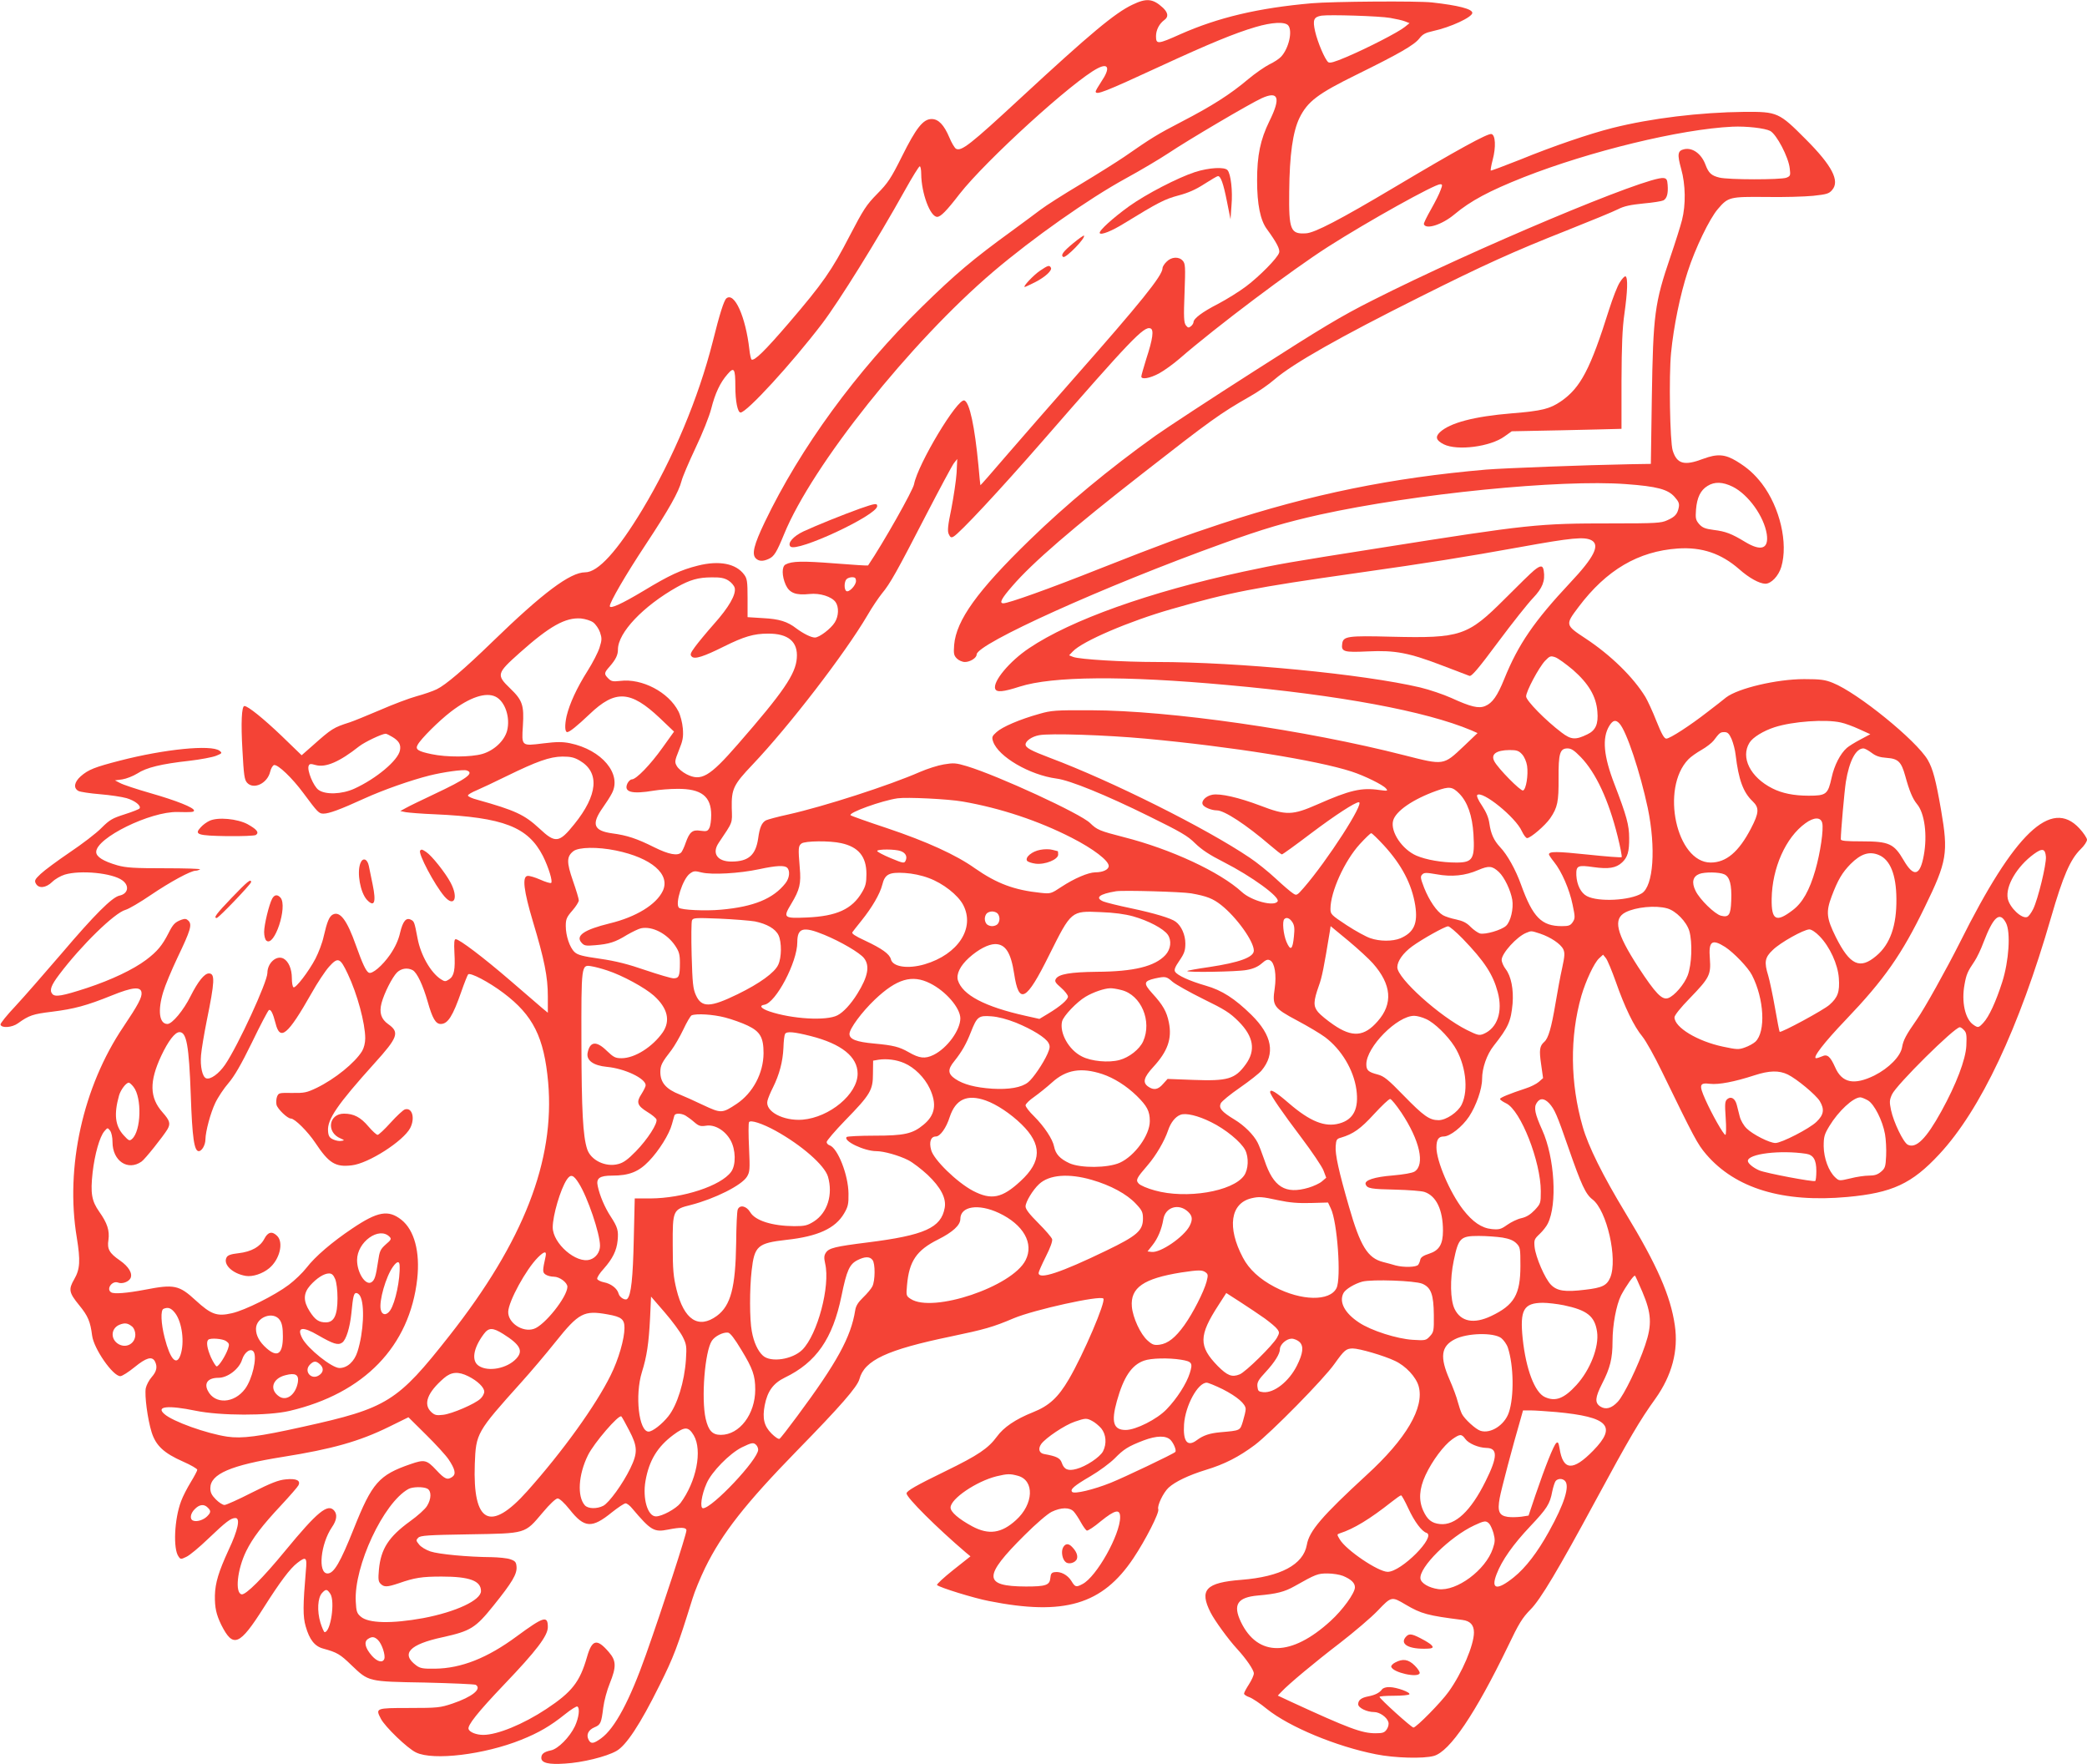<?xml version="1.0" standalone="no"?>
<!DOCTYPE svg PUBLIC "-//W3C//DTD SVG 20010904//EN"
 "http://www.w3.org/TR/2001/REC-SVG-20010904/DTD/svg10.dtd">
<svg version="1.0" xmlns="http://www.w3.org/2000/svg"
 width="1280pt" height="1082pt" viewBox="0 0 1280 1082"
 preserveAspectRatio="xMidYMid meet">
<g transform="translate(0,1082) scale(0.1,-0.1)"
fill="#f44336" stroke="none">
<path d="M6945 10791 c-107 -51 -256 -175 -683 -570 -313 -290 -366 -331 -399
-313 -8 5 -27 36 -40 68 -33 78 -67 114 -109 114 -52 0 -95 -54 -182 -229 -68
-136 -86 -163 -152 -230 -67 -68 -85 -97 -168 -256 -110 -213 -165 -292 -374
-536 -147 -171 -211 -234 -229 -224 -3 3 -10 31 -13 62 -23 202 -92 354 -141
313 -15 -13 -41 -94 -84 -267 -87 -343 -242 -714 -431 -1028 -154 -255 -272
-385 -351 -385 -92 0 -260 -126 -569 -426 -173 -168 -287 -265 -341 -291 -24
-12 -80 -31 -124 -43 -44 -12 -145 -50 -225 -85 -80 -34 -163 -68 -185 -75
-100 -32 -110 -38 -229 -144 l-66 -58 -123 119 c-110 105 -206 183 -228 183
-17 0 -22 -103 -12 -272 8 -150 12 -180 28 -198 40 -45 125 -5 142 67 5 21 16
39 24 41 24 4 111 -79 179 -171 89 -120 96 -127 124 -127 34 0 102 25 251 93
119 54 285 112 400 141 85 21 205 38 227 31 49 -16 2 -51 -202 -147 -74 -35
-151 -72 -170 -83 l-35 -19 33 -7 c18 -3 99 -10 180 -13 420 -19 570 -77 662
-256 34 -68 62 -158 50 -165 -5 -3 -35 6 -66 20 -32 14 -67 25 -79 23 -33 -5
-23 -90 33 -278 71 -236 92 -341 92 -461 l0 -100 -34 28 c-18 15 -106 91 -195
168 -167 144 -314 255 -336 255 -9 0 -11 -20 -8 -82 6 -106 -2 -144 -32 -164
-23 -15 -27 -15 -52 1 -62 41 -123 148 -142 250 -19 101 -21 104 -40 114 -30
16 -50 -8 -67 -79 -10 -44 -29 -87 -61 -134 -47 -68 -112 -124 -132 -111 -17
10 -38 55 -78 167 -55 156 -98 212 -142 189 -22 -12 -35 -44 -56 -135 -8 -38
-31 -98 -50 -135 -42 -80 -122 -184 -135 -176 -6 4 -10 29 -10 56 0 56 -20
103 -51 120 -43 23 -99 -27 -99 -88 0 -55 -180 -446 -259 -562 -39 -57 -91
-94 -117 -84 -23 9 -37 73 -31 142 3 36 19 131 35 211 49 240 52 290 13 290
-27 0 -66 -48 -112 -139 -43 -87 -113 -171 -142 -171 -50 0 -61 81 -26 196 11
38 51 134 89 214 79 165 89 199 66 223 -13 13 -22 14 -44 6 -39 -15 -51 -27
-79 -83 -38 -74 -68 -111 -137 -163 -79 -59 -211 -122 -362 -172 -153 -50
-196 -57 -213 -37 -19 22 -8 53 43 120 135 179 339 378 406 396 19 5 89 46
155 91 118 80 245 149 275 149 8 0 20 4 27 8 6 4 -91 7 -215 7 -189 0 -238 3
-292 18 -86 25 -130 52 -130 82 0 86 332 249 499 245 85 -2 101 -1 101 9 0 18
-108 61 -265 106 -87 25 -172 53 -189 63 l-31 16 45 6 c25 4 66 20 92 36 56
37 148 59 319 78 69 8 143 22 165 31 37 15 38 17 20 31 -52 38 -336 10 -611
-61 -155 -40 -193 -55 -240 -96 -40 -36 -46 -72 -14 -90 12 -6 72 -15 133 -20
61 -5 134 -16 162 -24 51 -15 91 -46 80 -63 -3 -5 -44 -21 -91 -36 -75 -24
-92 -33 -143 -84 -31 -32 -119 -99 -195 -150 -75 -51 -155 -110 -178 -132 -35
-33 -39 -41 -29 -59 17 -32 62 -27 100 10 17 17 51 37 77 45 97 29 292 10 353
-35 46 -33 36 -83 -18 -94 -45 -10 -154 -119 -352 -352 -104 -121 -231 -267
-284 -324 -54 -57 -95 -108 -93 -115 7 -23 71 -18 107 8 68 49 92 57 208 71
136 17 212 37 368 100 126 51 177 56 182 18 4 -29 -21 -76 -111 -210 -248
-367 -358 -862 -286 -1293 23 -142 20 -194 -16 -256 -36 -62 -32 -82 30 -158
55 -67 69 -101 80 -187 10 -80 127 -249 173 -249 11 0 50 25 87 55 71 58 107
69 125 36 17 -33 11 -62 -20 -97 -16 -18 -32 -49 -36 -68 -8 -45 11 -189 36
-270 26 -82 75 -128 193 -180 48 -21 87 -44 87 -50 0 -6 -18 -40 -40 -76 -22
-36 -49 -88 -59 -116 -42 -110 -50 -294 -16 -340 12 -18 15 -18 48 -2 20 9 80
59 134 111 110 105 139 127 167 127 31 0 16 -73 -42 -196 -61 -133 -82 -201
-84 -279 -1 -75 8 -116 39 -180 73 -145 112 -129 262 108 97 153 160 238 205
272 53 41 60 35 52 -47 -18 -212 -19 -283 -1 -343 23 -81 55 -122 108 -136 84
-23 103 -34 172 -101 107 -102 100 -101 450 -107 165 -4 306 -10 313 -14 39
-25 -22 -74 -143 -115 -75 -25 -91 -27 -265 -27 -206 0 -208 -1 -174 -66 25
-49 164 -183 216 -207 105 -51 419 -13 645 78 107 43 178 84 269 157 36 29 70
50 75 47 17 -10 9 -69 -15 -121 -32 -67 -103 -139 -147 -148 -43 -9 -59 -22
-59 -46 0 -31 45 -42 145 -35 106 6 253 42 315 77 60 33 146 163 264 401 88
176 111 237 203 533 13 44 49 130 78 190 104 212 248 395 565 720 263 269 368
389 381 437 31 116 169 180 559 261 210 44 260 58 387 112 127 53 530 142 550
121 17 -17 -122 -342 -211 -494 -66 -113 -122 -164 -220 -203 -108 -43 -181
-93 -222 -150 -53 -72 -115 -114 -314 -211 -183 -89 -240 -122 -240 -137 0
-26 185 -210 363 -362 l29 -24 -106 -84 c-59 -47 -103 -88 -99 -92 18 -16 225
-80 318 -98 462 -92 696 -22 886 262 75 112 161 281 153 301 -8 21 30 101 63
132 40 37 124 77 228 109 116 35 203 80 301 153 99 75 424 405 489 498 60 84
71 93 111 94 41 0 192 -44 259 -76 67 -31 130 -99 146 -156 36 -130 -76 -322
-319 -544 -274 -252 -353 -344 -367 -429 -22 -121 -161 -195 -401 -214 -219
-17 -260 -61 -189 -201 26 -51 111 -167 160 -220 57 -62 105 -131 105 -153 0
-12 -14 -42 -30 -67 -16 -25 -30 -50 -30 -57 0 -6 15 -16 33 -22 17 -6 66 -38
107 -72 137 -110 425 -230 669 -278 114 -23 291 -28 355 -10 98 27 254 258
454 671 68 143 89 176 139 227 61 61 170 244 398 666 206 381 272 494 368 627
101 142 142 294 119 450 -26 180 -108 368 -301 686 -141 233 -230 412 -264
532 -77 268 -80 551 -8 803 27 92 78 201 108 229 l25 23 17 -21 c10 -12 37
-78 61 -145 54 -155 112 -275 163 -336 22 -27 75 -122 119 -213 201 -413 218
-445 272 -509 180 -210 471 -298 866 -262 275 25 396 81 564 262 254 273 489
772 686 1454 73 252 117 354 181 417 22 21 39 47 39 58 0 10 -21 42 -47 70
-173 186 -397 -28 -732 -699 -83 -165 -220 -411 -265 -474 -66 -94 -83 -127
-90 -169 -9 -56 -81 -129 -170 -174 -125 -61 -199 -46 -241 51 -30 67 -48 82
-81 66 -14 -6 -30 -11 -35 -11 -26 0 48 96 182 236 235 246 343 400 484 691
137 280 145 333 100 595 -32 184 -50 253 -82 308 -70 119 -429 411 -582 472
-47 19 -74 23 -176 23 -168 0 -404 -56 -478 -112 -19 -16 -71 -56 -114 -89
-105 -82 -231 -164 -253 -164 -13 0 -29 28 -61 108 -23 59 -54 125 -67 147
-75 123 -214 258 -367 359 -126 83 -126 84 -43 194 171 227 366 341 608 358
148 10 266 -30 377 -127 61 -54 123 -88 160 -89 36 0 81 47 98 103 43 145 -8
365 -119 511 -46 59 -87 96 -154 137 -72 44 -120 47 -206 15 -116 -44 -161
-32 -187 51 -17 55 -24 457 -10 599 16 164 56 357 102 498 46 143 134 325 185
384 63 74 73 76 294 74 107 -2 238 2 290 7 83 9 98 13 117 36 48 55 0 149
-162 311 -164 165 -174 169 -375 168 -274 -3 -573 -39 -811 -99 -142 -36 -360
-110 -568 -195 -96 -38 -176 -68 -178 -66 -2 2 3 32 12 66 21 79 17 153 -8
158 -23 5 -209 -97 -592 -325 -341 -203 -492 -281 -545 -284 -95 -6 -106 20
-103 256 2 226 22 367 63 452 50 101 112 148 350 265 262 129 354 182 385 222
20 26 37 35 82 45 111 24 243 86 243 112 0 24 -86 46 -247 64 -88 10 -611 6
-738 -5 -329 -29 -573 -87 -806 -190 -138 -62 -149 -63 -149 -12 0 38 20 77
52 100 26 19 22 44 -9 74 -62 57 -101 61 -188 19z m1582 -81 c35 -6 75 -15 90
-21 l28 -11 -30 -24 c-38 -31 -228 -129 -358 -184 -73 -31 -101 -39 -111 -31
-20 17 -64 119 -80 188 -16 71 -9 89 39 97 48 7 354 -2 422 -14z m-626 -46
c28 -34 3 -142 -44 -192 -12 -13 -44 -34 -72 -47 -27 -14 -86 -54 -130 -91
-110 -93 -222 -164 -407 -260 -152 -79 -183 -98 -353 -216 -44 -30 -165 -106
-268 -168 -104 -62 -214 -132 -245 -156 -32 -24 -111 -83 -177 -131 -237 -172
-346 -264 -549 -463 -403 -395 -747 -866 -966 -1323 -66 -138 -80 -195 -55
-221 19 -19 44 -20 79 -4 34 15 49 40 95 152 172 421 775 1177 1282 1609 246
209 584 447 814 573 88 48 206 118 262 155 121 81 496 302 570 336 105 48 120
4 48 -141 -55 -113 -75 -208 -75 -363 0 -147 20 -244 60 -298 59 -81 82 -124
75 -145 -10 -33 -120 -144 -202 -206 -41 -31 -118 -79 -171 -107 -98 -50 -152
-91 -152 -113 0 -6 -7 -18 -16 -25 -14 -11 -18 -10 -31 6 -12 17 -14 49 -8
198 6 162 5 180 -11 198 -24 27 -70 24 -99 -6 -14 -13 -25 -31 -25 -40 0 -45
-137 -214 -540 -671 -140 -159 -327 -373 -415 -475 -88 -103 -161 -186 -162
-185 -1 0 -6 55 -12 121 -23 240 -54 386 -86 399 -42 16 -286 -391 -309 -514
-7 -38 -188 -359 -282 -498 -1 -2 -95 4 -208 13 -194 15 -259 14 -298 -7 -24
-12 -23 -71 1 -125 23 -50 62 -65 146 -56 64 7 136 -16 160 -50 21 -30 19 -86
-5 -124 -23 -38 -95 -93 -122 -93 -23 0 -71 24 -114 56 -54 42 -105 58 -204
63 l-95 6 0 117 c0 102 -3 120 -21 144 -50 68 -153 88 -284 55 -104 -26 -175
-59 -332 -154 -137 -82 -208 -114 -208 -94 1 25 95 188 220 377 144 218 203
324 220 390 6 25 45 116 86 203 42 88 84 193 96 240 24 95 55 161 100 212 40
47 48 35 48 -75 0 -90 14 -160 32 -160 38 0 313 300 500 545 104 137 337 511
508 818 45 81 86 147 91 147 5 0 9 -21 9 -47 1 -118 55 -263 98 -263 21 0 57
36 137 140 161 206 697 694 847 771 68 35 78 0 23 -81 -19 -29 -35 -56 -35
-61 0 -25 55 -3 395 154 301 139 459 204 585 241 101 30 181 34 201 10z m2956
-647 c39 -21 113 -161 120 -231 5 -42 4 -46 -21 -56 -36 -13 -356 -13 -411 1
-49 12 -66 28 -85 79 -25 67 -79 106 -130 95 -41 -9 -44 -31 -19 -121 27 -96
29 -220 5 -314 -9 -36 -41 -137 -71 -225 -97 -285 -106 -352 -114 -865 l-6
-405 -125 -2 c-278 -5 -772 -24 -885 -33 -578 -50 -1070 -150 -1625 -332 -216
-71 -366 -126 -746 -276 -309 -123 -559 -212 -590 -212 -27 0 -13 28 55 106
123 143 370 356 801 692 416 325 473 366 655 470 50 28 118 75 152 105 114 98
398 259 894 507 385 193 572 278 899 407 146 58 287 116 314 130 37 19 76 27
155 35 58 5 113 14 123 19 22 12 30 43 26 95 -2 32 -7 40 -25 42 -94 14 -1167
-437 -1783 -749 -197 -99 -314 -170 -723 -432 -268 -171 -542 -351 -610 -399
-284 -203 -548 -422 -773 -641 -320 -311 -449 -491 -462 -642 -4 -54 -2 -65
17 -84 11 -11 33 -21 49 -21 32 0 72 25 72 46 0 65 780 418 1510 681 249 90
386 130 596 177 583 128 1474 217 1876 187 192 -14 258 -32 299 -79 25 -28 30
-41 25 -65 -8 -40 -23 -57 -71 -78 -36 -17 -71 -19 -335 -19 -460 0 -507 -5
-1430 -151 -566 -89 -610 -97 -835 -145 -576 -125 -1056 -296 -1313 -469 -120
-80 -225 -206 -208 -250 8 -22 48 -19 150 14 201 64 637 68 1271 10 692 -62
1218 -160 1499 -278 l38 -17 -86 -82 c-124 -117 -119 -116 -363 -54 -606 155
-1438 275 -1923 276 -216 1 -242 -1 -315 -22 -122 -34 -228 -80 -263 -112 -28
-25 -30 -31 -21 -58 32 -93 224 -205 389 -227 81 -10 304 -101 565 -230 197
-97 239 -121 285 -167 40 -39 88 -71 175 -115 171 -87 347 -215 331 -241 -21
-34 -160 3 -219 57 -135 124 -437 264 -725 337 -148 38 -164 45 -206 86 -57
57 -562 290 -756 349 -67 20 -81 21 -141 11 -37 -6 -102 -27 -146 -46 -189
-83 -589 -212 -808 -261 -65 -14 -127 -31 -137 -36 -26 -14 -39 -44 -48 -111
-15 -102 -59 -141 -161 -142 -89 -1 -125 50 -81 115 89 133 83 116 80 214 -2
116 10 142 127 265 225 237 566 680 705 916 28 49 69 109 89 134 51 61 92 135
270 480 84 162 161 306 172 320 l20 25 -4 -85 c-3 -47 -18 -145 -32 -219 -22
-105 -25 -138 -16 -157 9 -20 15 -23 29 -15 37 20 284 285 542 581 546 627
626 711 666 696 22 -8 15 -63 -26 -188 -16 -52 -30 -100 -30 -107 0 -20 51
-12 109 19 31 17 88 58 126 91 222 193 690 545 911 686 246 157 652 383 687
383 14 0 15 -4 2 -37 -7 -21 -34 -74 -59 -118 -25 -44 -45 -84 -43 -90 12 -35
112 -3 187 60 99 83 213 144 425 228 407 160 962 295 1280 310 86 4 199 -9
232 -26z m-230 -2182 c96 -48 192 -182 209 -291 13 -90 -34 -107 -132 -48 -84
51 -120 65 -194 74 -53 7 -69 14 -89 36 -21 25 -23 35 -19 89 6 74 28 119 71
145 43 27 93 25 154 -5z m-867 -328 c55 -29 18 -104 -130 -261 -220 -235 -318
-377 -404 -590 -42 -104 -73 -148 -117 -166 -40 -17 -89 -5 -209 50 -47 21
-132 50 -190 64 -350 82 -1114 156 -1617 156 -203 0 -472 16 -511 31 l-25 10
23 24 c58 62 347 186 607 260 356 102 503 131 1130 220 458 65 664 98 1008
160 314 57 391 64 435 42z m-5293 -247 c18 -11 35 -31 39 -45 10 -40 -35 -119
-128 -223 -46 -52 -98 -115 -116 -140 -28 -38 -31 -48 -19 -59 17 -18 73 0
197 62 123 61 183 79 270 79 125 1 185 -50 177 -150 -7 -98 -82 -208 -362
-529 -174 -200 -225 -229 -315 -183 -25 13 -51 35 -59 50 -14 24 -13 32 13 97
24 59 28 80 24 133 -3 36 -15 82 -27 105 -60 118 -224 204 -357 187 -45 -5
-55 -3 -73 15 -27 27 -27 34 8 73 38 44 51 71 51 105 0 103 155 266 363 383
79 44 130 59 212 59 53 1 78 -4 102 -19z m783 -3 c0 -27 -43 -72 -59 -62 -15
9 -14 58 1 73 7 7 22 12 35 12 17 0 23 -6 23 -23z m-1612 -254 c15 -11 34 -38
42 -61 12 -36 12 -47 -3 -94 -9 -29 -42 -93 -73 -142 -67 -106 -110 -200 -129
-278 -12 -55 -11 -98 4 -98 14 0 59 36 137 110 158 151 251 146 431 -24 l87
-83 -71 -99 c-74 -104 -161 -194 -188 -194 -8 0 -20 -11 -27 -25 -24 -53 26
-67 162 -44 36 6 101 11 145 11 147 1 207 -46 207 -161 0 -32 -5 -68 -12 -80
-10 -19 -17 -21 -53 -16 -50 8 -68 -7 -92 -75 -8 -24 -20 -49 -26 -57 -21 -24
-77 -14 -167 31 -106 53 -166 73 -257 85 -115 16 -130 56 -57 159 20 28 45 67
54 85 65 119 -61 269 -257 309 -45 9 -81 9 -162 -1 -136 -17 -134 -18 -126
108 8 126 -3 157 -78 229 -86 83 -83 92 58 218 185 165 281 218 376 211 27 -3
60 -13 75 -24z m6009 -291 c96 -84 143 -163 150 -256 7 -77 -11 -116 -62 -140
-72 -35 -99 -33 -157 11 -98 74 -218 196 -218 222 0 31 77 176 116 218 29 30
34 32 63 22 17 -6 65 -41 108 -77z m-6607 -165 c58 -29 91 -128 70 -209 -17
-62 -80 -121 -152 -142 -70 -20 -219 -21 -312 -1 -82 17 -100 29 -85 56 19 37
131 148 204 204 116 89 215 122 275 92z m6893 -165 c43 -47 126 -297 173 -517
51 -246 35 -480 -37 -524 -72 -44 -266 -54 -336 -17 -37 19 -62 69 -65 128 -2
59 8 64 105 50 92 -13 139 -6 176 29 33 31 44 66 43 149 0 80 -16 137 -90 330
-67 173 -77 284 -32 358 22 36 40 40 63 14z m1357 7 c25 -5 76 -24 113 -41
l68 -31 -62 -33 c-34 -18 -71 -41 -82 -51 -40 -35 -77 -107 -93 -181 -23 -104
-33 -112 -141 -112 -92 0 -164 15 -223 45 -135 68 -196 190 -140 280 20 33 86
73 154 95 112 36 313 50 406 29z m-670 -101 c10 -24 22 -68 25 -98 18 -151 46
-229 104 -284 42 -40 40 -71 -10 -167 -75 -144 -152 -209 -247 -209 -210 0
-309 455 -137 633 14 15 51 41 81 58 30 17 63 43 74 57 36 48 41 52 66 52 20
0 29 -9 44 -42z m-8213 12 c40 -24 53 -47 46 -82 -12 -62 -146 -174 -280 -235
-77 -35 -178 -38 -220 -7 -31 23 -71 120 -60 147 5 13 12 14 43 5 62 -17 147
20 267 115 35 27 138 76 162 77 6 0 24 -9 42 -20z m4618 -10 c529 -49 1053
-133 1265 -202 80 -26 191 -81 210 -103 14 -16 11 -17 -40 -10 -110 16 -182
-1 -379 -88 -155 -68 -192 -69 -351 -8 -132 50 -246 76 -294 67 -39 -7 -69
-37 -60 -59 6 -17 54 -37 87 -37 46 0 179 -87 327 -214 36 -31 68 -56 72 -56
5 0 85 58 180 130 146 110 269 190 292 190 38 0 -193 -358 -338 -525 -42 -48
-44 -49 -67 -33 -13 8 -61 49 -106 91 -44 41 -115 98 -157 126 -269 182 -850
472 -1226 613 -116 44 -150 62 -150 82 0 22 39 49 83 57 67 13 412 1 652 -21z
m2670 -113 c93 -96 171 -264 226 -485 17 -68 28 -126 25 -129 -3 -3 -97 4
-209 16 -190 20 -237 20 -237 1 0 -4 14 -25 31 -46 47 -58 95 -169 114 -262
16 -76 16 -84 1 -107 -14 -21 -24 -25 -67 -25 -124 0 -178 54 -250 254 -33 92
-84 184 -129 231 -38 41 -56 81 -65 143 -5 37 -19 70 -45 110 -23 33 -35 61
-30 66 30 30 236 -136 274 -222 11 -23 25 -42 32 -42 21 0 111 77 142 122 45
66 52 102 51 244 -1 153 8 184 55 184 23 0 41 -12 81 -53z m1784 26 c26 -20
50 -28 93 -31 70 -5 89 -24 113 -110 26 -95 46 -141 72 -173 47 -55 65 -190
42 -315 -23 -127 -62 -136 -124 -29 -59 101 -89 115 -257 115 -98 0 -128 3
-128 13 0 45 22 294 31 352 21 128 61 205 108 205 8 0 30 -12 50 -27z m-2144
-9 c14 -15 27 -45 31 -71 8 -56 -6 -145 -25 -151 -15 -5 -153 135 -176 179
-23 43 11 68 93 69 44 0 57 -4 77 -26z m-5779 -39 c123 -72 111 -211 -34 -390
-93 -116 -116 -118 -214 -26 -92 85 -148 111 -380 176 -32 8 -58 20 -58 26 0
6 24 20 53 32 28 12 111 51 182 86 188 92 267 120 344 121 51 0 73 -5 107 -25z
m5394 -202 c51 -52 80 -136 87 -249 9 -152 -4 -174 -105 -174 -90 0 -185 17
-244 42 -88 38 -161 146 -144 214 15 59 121 132 266 184 79 28 97 26 140 -17z
m-3045 -49 c231 -40 465 -118 668 -222 133 -68 227 -140 227 -173 0 -22 -35
-39 -83 -39 -43 -1 -128 -37 -207 -89 -63 -42 -67 -43 -125 -37 -165 17 -271
57 -406 151 -115 82 -295 164 -539 246 -118 39 -219 75 -223 79 -17 15 191 90
288 104 57 8 310 -4 400 -20z m5271 -131 c10 -38 -12 -185 -42 -289 -36 -125
-79 -201 -139 -246 -102 -78 -131 -62 -129 70 3 189 86 376 207 463 52 38 94
39 103 2z m-2689 -137 c110 -120 172 -238 193 -369 17 -111 -8 -166 -92 -202
-48 -19 -125 -19 -183 1 -25 8 -91 44 -146 80 -94 62 -99 67 -99 100 0 104 86
294 180 397 34 37 65 67 70 67 5 0 39 -33 77 -74z m-3328 13 c106 -23 155 -82
155 -189 0 -54 -5 -75 -27 -112 -61 -104 -155 -147 -339 -155 -142 -6 -147 -2
-95 84 52 87 61 123 52 222 -10 120 -9 133 11 148 22 16 172 18 243 2z m-1382
-45 c219 -45 336 -146 288 -248 -40 -84 -164 -160 -325 -199 -159 -39 -212
-76 -173 -119 16 -18 26 -20 83 -15 86 7 124 19 195 63 33 19 72 38 87 41 69
14 159 -33 209 -107 24 -36 29 -53 29 -106 0 -80 -6 -94 -39 -94 -14 0 -92 23
-172 50 -107 37 -182 56 -279 70 -106 15 -137 23 -156 41 -30 28 -54 100 -54
160 0 41 5 54 40 94 22 25 40 54 40 63 0 9 -16 63 -36 120 -40 115 -39 149 3
182 33 25 148 27 260 4z m1748 -4 c30 -11 41 -34 29 -59 -8 -17 -14 -16 -91
16 -46 19 -83 39 -83 44 0 12 112 12 145 -1z m7023 -35 c3 -47 -48 -258 -78
-320 -12 -24 -28 -46 -37 -49 -33 -13 -108 58 -119 113 -15 76 56 197 160 273
52 38 70 34 74 -17z m-1024 11 c69 -29 106 -121 107 -268 2 -164 -38 -279
-123 -350 -101 -86 -162 -57 -248 114 -58 117 -62 155 -26 251 38 101 65 146
116 198 63 63 115 80 174 55z m-6696 -78 c19 -19 14 -63 -10 -94 -75 -96 -195
-145 -395 -163 -97 -9 -245 -2 -259 12 -25 25 23 177 67 209 23 17 30 18 73 7
62 -15 229 -6 351 20 107 23 157 25 173 9z m4365 -26 c34 -32 72 -112 82 -170
9 -55 -10 -134 -38 -160 -28 -26 -127 -55 -160 -47 -13 4 -39 22 -57 40 -25
26 -48 37 -89 46 -31 6 -67 18 -81 26 -38 22 -84 90 -115 167 -23 60 -25 70
-12 83 12 12 24 12 88 1 92 -17 175 -9 255 26 66 28 86 26 127 -12z m-3497
-37 c88 -32 179 -104 211 -164 75 -142 -30 -304 -236 -365 -103 -30 -196 -16
-207 31 -8 32 -54 65 -158 114 -61 28 -85 44 -78 52 5 7 29 38 55 70 66 82
114 165 128 220 16 66 42 79 139 73 47 -3 101 -14 146 -31z m4879 23 c34 -15
47 -64 43 -162 -3 -88 -15 -104 -63 -92 -38 10 -130 99 -156 153 -25 51 -17
87 23 103 33 13 123 12 153 -2z m-3269 -117 c96 -17 133 -32 183 -71 95 -75
201 -223 201 -280 0 -41 -89 -73 -274 -101 -71 -10 -131 -21 -134 -24 -10 -10
305 -5 363 6 41 7 70 20 93 40 26 23 37 27 52 19 28 -15 40 -89 28 -172 -16
-106 -7 -120 138 -197 66 -35 143 -81 171 -102 100 -75 175 -200 192 -321 16
-117 -17 -184 -104 -208 -88 -25 -180 12 -309 123 -82 71 -116 91 -116 69 0
-16 75 -125 193 -281 64 -85 124 -174 134 -199 l17 -45 -27 -23 c-14 -12 -51
-29 -81 -38 -143 -42 -216 3 -271 169 -15 44 -34 93 -42 108 -24 47 -82 105
-142 141 -79 48 -97 70 -84 99 6 13 59 56 117 96 59 41 119 88 133 105 86 103
66 216 -62 342 -102 100 -181 151 -280 179 -100 29 -175 63 -188 86 -7 11 0
29 27 68 30 44 36 62 36 105 0 52 -24 107 -59 133 -27 21 -129 52 -276 83 -77
16 -152 35 -167 41 -55 23 -26 46 77 63 46 7 403 -3 461 -13z m2919 -92 c54
-15 119 -82 136 -139 20 -71 15 -205 -10 -272 -21 -55 -81 -125 -119 -139 -38
-14 -77 26 -185 191 -135 209 -155 295 -77 335 63 32 183 44 255 24z m-4107
-31 c7 -7 12 -21 12 -33 0 -12 -5 -26 -12 -33 -7 -7 -21 -12 -33 -12 -12 0
-26 5 -33 12 -7 7 -12 21 -12 33 0 12 5 26 12 33 7 7 21 12 33 12 12 0 26 -5
33 -12z m832 -18 c95 -27 185 -75 212 -112 25 -36 19 -89 -14 -125 -65 -70
-194 -102 -423 -103 -160 -2 -231 -14 -249 -43 -9 -15 -4 -24 32 -55 23 -20
42 -45 42 -54 0 -19 -47 -60 -122 -105 l-53 -32 -85 19 c-251 56 -387 128
-415 218 -11 38 14 89 68 138 58 52 118 83 160 84 64 0 97 -52 117 -182 29
-193 74 -170 215 115 136 272 134 271 315 263 84 -3 149 -12 200 -26z m5353
-40 c30 -57 18 -235 -23 -363 -38 -119 -81 -213 -116 -250 -29 -31 -32 -32
-62 -11 -50 35 -73 141 -53 247 11 61 18 78 62 143 14 21 39 73 54 114 61 159
100 193 138 120z m-7673 9 c73 -15 126 -45 145 -85 20 -43 19 -137 -2 -181
-22 -48 -113 -114 -248 -180 -170 -83 -222 -84 -257 -6 -18 40 -21 74 -26 244
-3 108 -2 205 2 214 6 16 21 17 169 11 89 -4 187 -12 217 -17z m3296 -4 c13
-20 15 -39 10 -87 -8 -84 -21 -92 -46 -34 -19 46 -27 126 -13 139 13 14 33 6
49 -18z m494 -253 c115 -130 125 -248 29 -356 -82 -94 -155 -100 -270 -21 -38
26 -81 61 -95 78 -30 36 -29 66 5 162 19 51 31 113 67 332 l5 33 109 -90 c60
-50 127 -112 150 -138z m551 151 c134 -139 186 -219 215 -328 32 -119 -2 -220
-87 -256 -27 -11 -37 -8 -102 24 -168 84 -427 317 -427 385 0 37 35 87 91 128
62 45 198 121 220 123 8 1 49 -34 90 -76z m-3916 24 c102 -42 218 -110 244
-143 37 -47 25 -113 -41 -219 -40 -64 -85 -113 -122 -132 -67 -35 -278 -23
-417 24 -52 18 -65 36 -31 41 70 11 202 261 202 383 0 89 36 99 165 46z m6105
-9 c63 -65 112 -172 118 -257 6 -84 -6 -118 -57 -163 -33 -31 -298 -174 -306
-166 -2 1 -15 69 -29 149 -14 80 -33 168 -41 195 -26 84 -21 112 28 158 47 46
189 125 224 126 13 0 39 -17 63 -42z m-1714 16 c65 -22 126 -63 142 -96 10
-22 9 -41 -7 -115 -11 -48 -29 -146 -41 -218 -25 -149 -44 -214 -69 -235 -28
-25 -32 -49 -19 -137 l12 -85 -26 -23 c-15 -13 -51 -31 -80 -40 -103 -34 -158
-57 -158 -65 0 -5 17 -17 38 -27 89 -43 212 -357 212 -539 0 -73 -1 -76 -37
-115 -27 -28 -51 -43 -82 -50 -24 -5 -63 -24 -87 -41 -38 -27 -49 -30 -94 -26
-63 6 -118 44 -177 120 -81 105 -163 297 -163 381 0 48 13 67 45 67 38 0 113
59 155 122 44 67 80 169 80 231 0 67 29 150 71 203 90 114 106 150 116 259 7
87 -9 168 -42 211 -14 18 -25 44 -25 57 0 40 93 143 151 166 32 13 29 13 85
-5z m1135 -82 c53 -35 140 -125 164 -172 75 -145 86 -348 21 -409 -12 -11 -41
-27 -64 -35 -38 -14 -50 -13 -135 5 -156 33 -297 118 -297 180 0 12 38 60 94
117 121 125 130 144 123 242 -9 108 12 124 94 72z m-8448 -165 c58 -122 107
-303 107 -395 0 -29 -8 -59 -19 -78 -44 -72 -166 -171 -279 -226 -61 -29 -75
-32 -150 -31 -80 1 -83 1 -93 -23 -5 -14 -6 -36 -3 -50 7 -26 67 -84 88 -84
24 0 104 -80 150 -149 83 -125 123 -150 223 -138 103 11 317 149 359 229 31
61 12 128 -33 114 -11 -4 -50 -40 -87 -81 -37 -41 -73 -75 -80 -75 -7 0 -32
23 -56 51 -48 57 -90 79 -150 79 -94 0 -111 -115 -21 -152 25 -11 25 -12 4
-15 -12 -3 -35 2 -50 9 -22 10 -29 21 -31 51 -6 71 57 163 284 415 145 160
156 191 85 241 -44 31 -56 71 -41 129 17 63 66 159 95 188 26 25 64 31 96 14
27 -15 63 -92 92 -193 29 -103 49 -137 80 -137 44 0 74 48 127 200 18 52 37
99 41 104 12 14 127 -46 217 -114 182 -137 249 -271 274 -548 42 -480 -151
-976 -605 -1553 -320 -407 -381 -445 -897 -559 -273 -61 -377 -74 -466 -61
-127 19 -335 93 -386 139 -54 47 22 55 192 20 151 -31 444 -32 576 -1 457 107
737 396 783 810 18 166 -18 299 -97 362 -80 63 -145 52 -301 -53 -124 -83
-228 -172 -281 -241 -24 -31 -73 -78 -109 -105 -85 -64 -268 -156 -349 -174
-91 -21 -127 -8 -222 79 -102 94 -132 100 -312 65 -111 -21 -188 -27 -206 -16
-33 20 6 74 42 60 25 -10 64 4 76 26 15 29 -10 72 -65 110 -64 44 -79 70 -70
125 8 58 -7 104 -56 173 -47 67 -55 113 -41 241 13 112 43 219 72 253 20 23
20 23 35 4 9 -12 15 -41 15 -70 0 -116 94 -179 178 -120 21 14 133 155 159
198 20 35 15 53 -30 104 -80 90 -82 189 -8 347 43 91 84 145 112 145 43 0 58
-80 69 -385 9 -263 21 -345 49 -345 19 0 41 38 41 73 1 49 31 161 60 222 17
36 54 91 81 122 36 42 77 112 144 249 51 106 98 195 104 199 12 7 25 -19 41
-81 28 -112 75 -72 221 185 35 63 84 136 107 162 55 61 68 56 115 -44z m1592
21 c92 -30 230 -105 286 -155 84 -76 102 -153 54 -224 -63 -90 -172 -159 -253
-159 -38 0 -49 6 -90 45 -64 63 -104 59 -118 -12 -9 -46 35 -78 118 -86 109
-10 238 -71 238 -113 0 -8 -12 -32 -26 -54 -33 -50 -26 -71 37 -110 27 -16 52
-37 55 -45 9 -24 -54 -122 -126 -196 -49 -50 -76 -70 -108 -78 -77 -21 -169
23 -191 92 -26 80 -34 237 -35 647 -1 483 -1 485 61 474 21 -3 65 -15 98 -26z
m3466 -69 c19 -16 104 -64 189 -106 131 -64 163 -84 216 -137 93 -93 107 -178
44 -264 -65 -90 -111 -103 -321 -95 l-158 6 -28 -31 c-30 -35 -57 -40 -91 -16
-36 25 -27 57 32 121 88 96 115 173 95 272 -13 66 -36 107 -102 179 -55 61
-53 75 16 91 65 14 71 13 108 -20z m-1486 -10 c96 -48 184 -150 185 -214 0
-73 -81 -184 -165 -225 -52 -25 -86 -21 -152 17 -58 33 -93 42 -212 53 -109
10 -151 26 -151 59 0 32 76 135 156 211 134 127 228 155 339 99z m1173 -41
c121 -30 189 -191 133 -315 -22 -48 -85 -98 -145 -114 -66 -18 -174 -8 -231
22 -80 40 -138 144 -121 215 9 34 90 119 144 151 47 28 114 51 150 52 13 1 44
-4 70 -11z m-2432 -168 c43 -11 107 -34 140 -50 77 -37 97 -73 97 -170 -1
-122 -65 -243 -165 -310 -89 -59 -95 -59 -206 -7 -54 26 -117 54 -142 64 -85
33 -120 74 -120 138 0 41 9 59 69 136 18 24 51 81 72 125 21 45 44 84 51 87
30 12 130 6 204 -13z m1785 -32 c100 -41 183 -92 200 -125 10 -19 9 -30 -6
-65 -26 -59 -89 -152 -120 -176 -40 -32 -117 -45 -219 -39 -103 7 -177 26
-227 60 -46 31 -48 58 -6 109 47 59 74 107 102 179 37 94 47 102 125 96 42 -3
95 -17 151 -39z m2516 22 c51 -23 130 -100 173 -167 69 -108 89 -266 45 -357
-23 -47 -95 -96 -142 -96 -56 0 -92 26 -213 150 -97 100 -122 120 -160 130
-58 15 -70 26 -70 63 0 106 190 298 294 297 17 0 50 -9 73 -20z m3297 -66 c17
-16 19 -32 16 -97 -4 -85 -62 -237 -153 -402 -93 -169 -156 -232 -207 -205
-27 15 -86 137 -102 212 -10 49 -10 61 6 96 27 59 383 412 416 412 5 0 16 -7
24 -16z m-7072 -38 c189 -48 288 -127 288 -231 0 -125 -172 -268 -338 -282
-118 -9 -231 51 -215 116 3 14 18 51 34 82 39 79 60 157 64 243 1 41 6 79 10
85 10 17 54 13 157 -13z m574 -166 c63 -27 124 -88 156 -155 45 -96 34 -164
-38 -223 -67 -56 -119 -67 -301 -67 -89 0 -165 -4 -170 -8 -24 -24 108 -87
182 -87 45 0 138 -26 195 -55 28 -14 81 -55 119 -90 81 -77 116 -144 105 -203
-22 -122 -123 -168 -474 -212 -199 -25 -236 -34 -255 -63 -11 -17 -12 -31 -4
-67 32 -138 -47 -434 -140 -528 -61 -60 -194 -80 -242 -36 -31 28 -56 82 -68
149 -14 72 -14 261 -1 373 17 151 37 168 213 188 193 21 300 70 354 162 24 41
28 57 27 122 -1 114 -66 279 -116 296 -10 3 -18 12 -18 20 0 8 51 68 113 132
156 160 171 186 171 287 l1 80 35 6 c49 7 108 0 156 -21z m1214 -67 c72 -24
148 -72 211 -133 64 -63 81 -94 81 -156 0 -86 -93 -214 -184 -255 -74 -33
-240 -34 -309 -3 -58 27 -85 56 -94 102 -9 46 -60 123 -124 187 -28 27 -51 57
-51 66 0 9 24 32 53 52 28 20 78 60 109 88 87 79 179 94 308 52z m4205 -3 c55
-27 172 -124 196 -163 30 -50 25 -84 -20 -127 -43 -42 -215 -130 -252 -130
-36 0 -140 53 -176 89 -19 18 -37 50 -43 74 -6 23 -14 55 -18 71 -10 39 -35
54 -57 36 -16 -13 -17 -27 -11 -117 4 -57 3 -103 -2 -103 -11 0 -83 127 -123
217 -40 90 -36 104 29 96 54 -6 149 12 272 52 92 30 151 31 205 5z m-10146
-76 c52 -66 47 -269 -9 -319 -16 -14 -20 -12 -53 24 -51 57 -59 128 -27 242
10 35 43 79 60 79 5 0 18 -12 29 -26z m5226 -83 c68 -24 153 -81 220 -146 127
-124 125 -228 -5 -348 -114 -106 -180 -119 -293 -60 -98 52 -241 191 -256 250
-14 50 -2 83 29 83 26 0 64 53 85 120 36 108 106 141 220 101z m5412 0 c39
-24 89 -123 104 -206 6 -33 9 -93 7 -134 -3 -65 -6 -76 -31 -97 -21 -18 -40
-24 -74 -24 -25 0 -76 -7 -114 -17 -69 -16 -69 -16 -93 6 -41 38 -70 118 -71
191 0 58 4 73 35 124 55 91 146 176 190 176 8 0 29 -9 47 -19z m-2862 -75
c113 -170 146 -319 81 -361 -14 -9 -66 -18 -133 -24 -115 -9 -177 -30 -167
-55 9 -25 35 -29 183 -32 79 -2 159 -8 177 -14 73 -24 114 -110 114 -238 0
-83 -23 -121 -85 -141 -35 -11 -51 -22 -54 -36 -2 -11 -8 -26 -13 -32 -12 -15
-88 -17 -138 -4 -19 6 -54 15 -77 21 -95 24 -140 98 -209 338 -63 218 -86 322
-82 373 3 39 6 45 33 52 74 22 120 54 202 144 47 51 91 93 99 93 7 0 38 -38
69 -84z m907 57 c33 -37 47 -69 117 -271 80 -230 106 -286 148 -318 88 -67
156 -366 109 -479 -21 -49 -49 -63 -155 -75 -122 -15 -171 -8 -209 31 -37 38
-93 168 -100 231 -4 43 -2 49 31 80 19 18 42 47 50 64 59 118 42 404 -34 573
-45 100 -53 138 -34 167 20 31 45 30 77 -3z m-5299 -74 c12 -7 37 -25 55 -41
28 -24 38 -27 72 -22 53 9 116 -28 150 -88 33 -58 35 -153 4 -195 -63 -86
-296 -162 -495 -163 l-96 0 -6 -252 c-5 -234 -16 -341 -40 -364 -12 -12 -47 9
-53 32 -8 32 -47 62 -91 70 -19 4 -37 13 -40 20 -3 8 15 36 40 63 54 61 79
111 85 173 6 61 0 82 -43 148 -36 55 -67 128 -79 186 -11 48 12 64 88 64 104
0 163 23 226 89 61 63 125 165 141 226 6 22 13 46 15 53 4 15 38 16 67 1z
m3225 -41 c88 -43 183 -121 209 -171 23 -45 20 -119 -7 -157 -70 -98 -355
-145 -547 -91 -45 12 -89 31 -99 42 -20 22 -14 33 55 113 51 59 103 148 125
213 16 48 44 84 76 96 32 13 108 -5 188 -45z m-2671 -53 c159 -88 300 -211
321 -281 32 -110 -3 -222 -86 -275 -40 -25 -55 -29 -121 -29 -135 1 -240 34
-270 86 -23 38 -63 47 -76 17 -5 -10 -9 -103 -10 -208 -4 -271 -33 -382 -118
-445 -113 -83 -202 -25 -248 162 -19 78 -23 121 -23 270 -1 216 1 221 111 248
147 38 311 120 344 173 18 30 19 43 13 178 -4 81 -4 151 0 157 9 15 81 -8 163
-53z m6320 -141 c45 -7 63 -37 63 -106 0 -31 -3 -59 -7 -61 -12 -7 -303 48
-343 65 -37 16 -70 43 -70 58 0 44 199 68 357 44z m-7527 -181 c54 -85 130
-309 130 -383 0 -39 -25 -74 -61 -85 -84 -27 -229 99 -229 198 0 72 47 233 86
292 24 36 41 31 74 -22z m3146 21 c115 -33 215 -87 270 -146 39 -41 44 -53 44
-92 0 -73 -36 -105 -225 -196 -281 -136 -415 -180 -415 -137 0 7 20 52 44 100
27 53 42 94 39 107 -3 11 -41 55 -84 98 -56 56 -79 86 -79 103 0 28 45 102 83
137 62 58 182 67 323 26z m1144 -125 c70 -15 122 -19 200 -17 l105 3 17 -36
c40 -81 65 -429 35 -489 -41 -82 -216 -79 -379 7 -92 48 -158 109 -195 180
-98 185 -77 333 52 364 47 11 64 10 165 -12z m-1714 -78 c151 -71 217 -187
164 -290 -82 -162 -570 -326 -705 -237 -27 18 -28 20 -22 85 13 146 58 213
190 279 90 45 137 88 137 126 0 78 110 96 236 37z m1160 8 c28 -26 30 -49 10
-88 -35 -67 -179 -166 -233 -159 l-25 3 30 38 c33 41 57 99 67 159 12 75 94
100 151 47z m-4897 -154 c13 -13 10 -19 -23 -47 -33 -30 -38 -40 -47 -103 -14
-94 -21 -116 -41 -129 -36 -22 -88 58 -88 136 0 111 135 208 199 143z m6826
-5 c41 -7 67 -17 85 -35 24 -24 25 -31 25 -138 0 -176 -38 -241 -179 -308
-107 -51 -187 -35 -225 44 -26 54 -29 181 -5 295 29 140 41 152 153 152 47 0
113 -5 146 -10z m-5869 -117 c-19 -86 -19 -96 -1 -109 11 -8 34 -14 52 -14 35
0 83 -36 83 -62 -1 -62 -140 -237 -206 -258 -69 -23 -159 37 -157 105 2 64
109 260 182 333 40 40 55 41 47 5z m2005 -20 c18 -21 17 -129 -1 -163 -7 -14
-32 -44 -56 -67 -31 -30 -45 -52 -49 -80 -26 -163 -111 -319 -356 -649 -54
-73 -102 -135 -108 -138 -6 -4 -28 11 -49 32 -46 46 -57 93 -42 173 17 87 52
135 123 170 193 93 294 238 348 501 32 157 49 195 99 220 44 22 74 23 91 1z
m-2900 -35 c4 -84 -26 -226 -57 -273 -22 -34 -51 -33 -59 4 -11 52 31 200 75
262 25 35 40 37 41 7z m4943 -41 c16 -12 16 -18 6 -58 -17 -62 -83 -192 -136
-266 -55 -77 -101 -113 -152 -120 -33 -4 -44 -1 -74 26 -43 38 -90 139 -96
207 -10 117 72 173 303 210 107 16 128 16 149 1z m-5338 -42 c8 -21 14 -67 14
-117 0 -103 -21 -148 -71 -148 -44 0 -66 15 -100 68 -40 63 -39 110 3 158 40
45 85 74 116 74 17 0 27 -9 38 -35z m8017 -78 c56 -132 60 -201 17 -327 -42
-125 -130 -307 -168 -347 -38 -41 -74 -50 -107 -29 -35 23 -32 55 11 140 49
95 64 154 64 259 0 102 23 223 52 282 30 57 79 127 86 121 3 -3 23 -48 45 -99z
m-1350 50 c54 -23 70 -66 71 -194 1 -95 -1 -103 -24 -128 -24 -26 -28 -27
-106 -22 -96 6 -254 56 -329 106 -88 58 -124 126 -95 181 13 24 68 57 116 70
61 15 321 6 367 -13z m-6514 -76 c29 -53 21 -222 -16 -339 -19 -62 -63 -102
-111 -102 -46 0 -194 118 -228 182 -36 69 0 76 97 19 94 -54 122 -63 148 -45
24 17 47 92 56 179 10 104 15 125 30 125 8 0 19 -9 24 -19z m5548 -137 c34
-25 69 -54 77 -66 14 -19 13 -24 -2 -52 -26 -47 -193 -211 -229 -225 -47 -19
-75 -8 -134 51 -118 121 -118 186 5 375 l47 73 87 -56 c48 -31 115 -76 149
-100z m-3570 -112 c24 -48 25 -60 20 -140 -9 -136 -53 -279 -108 -348 -38 -48
-97 -94 -121 -94 -60 0 -85 223 -41 365 30 95 42 176 50 331 l6 132 84 -97
c46 -53 95 -120 110 -149z m5404 193 c143 -30 190 -67 204 -162 14 -92 -42
-235 -127 -328 -75 -82 -128 -103 -193 -73 -62 28 -116 170 -136 358 -18 176
5 219 123 220 31 0 89 -7 129 -15z m-8517 -48 c43 -56 59 -181 33 -257 -24
-70 -63 -28 -97 105 -23 89 -26 171 -7 178 28 12 47 5 71 -26z m2652 -8 c86
-15 104 -30 104 -83 0 -67 -36 -193 -85 -291 -90 -183 -294 -467 -512 -711
-226 -253 -334 -197 -321 167 7 189 11 196 285 501 56 62 151 174 210 248 143
179 175 195 319 169z m-2009 -36 c13 -20 18 -47 18 -99 0 -108 -33 -132 -100
-73 -44 39 -65 78 -65 119 0 73 108 112 147 53z m-904 -41 c9 -9 17 -29 17
-47 0 -53 -52 -85 -100 -60 -53 28 -52 97 2 120 34 14 53 11 81 -13z m2273
-43 c105 -66 125 -104 80 -152 -56 -60 -171 -82 -229 -44 -47 30 -35 108 30
195 30 41 55 41 119 1z m1461 -98 c70 -115 85 -158 85 -243 0 -151 -96 -278
-211 -278 -52 0 -76 26 -93 99 -28 125 -5 413 38 478 18 28 69 54 99 50 13 -1
40 -36 82 -106z m4660 73 c15 -12 34 -38 41 -59 36 -109 39 -301 6 -398 -26
-77 -112 -132 -174 -112 -29 9 -98 72 -114 104 -7 14 -18 47 -25 73 -6 26 -29
88 -51 138 -60 137 -52 203 32 246 75 39 237 43 285 8z m-7820 -19 c19 -14 21
-19 11 -48 -15 -43 -56 -107 -69 -107 -5 0 -21 25 -35 55 -24 55 -30 95 -17
108 12 13 89 7 110 -8z m6584 -6 c26 -26 21 -69 -17 -145 -49 -97 -140 -169
-207 -162 -28 3 -32 7 -35 34 -3 26 6 42 51 90 56 61 87 111 87 140 0 28 40
64 72 64 15 0 38 -10 49 -21z m-6415 -60 c22 -36 -9 -168 -53 -227 -67 -90
-185 -96 -228 -12 -25 48 1 80 65 80 57 0 128 55 145 112 15 47 54 73 71 47z
m5687 -48 c68 -11 74 -20 54 -83 -20 -64 -79 -156 -142 -221 -58 -61 -189
-127 -251 -127 -75 0 -90 48 -54 177 41 147 90 221 166 248 43 16 152 18 227
6z m-5281 -28 c25 -22 23 -50 -6 -68 -47 -31 -95 26 -55 66 23 23 37 24 61 2z
m-135 -110 c-13 -75 -68 -118 -114 -88 -63 42 -43 111 38 131 61 16 83 3 76
-43z m1046 36 c56 -28 97 -68 97 -94 0 -12 -10 -31 -23 -43 -33 -32 -175 -93
-229 -99 -42 -5 -52 -2 -73 17 -51 48 -24 120 78 208 45 39 88 42 150 11z
m4626 -79 c88 -45 141 -90 141 -122 0 -12 -8 -45 -17 -75 -18 -58 -14 -56
-139 -67 -65 -6 -104 -19 -143 -48 -58 -44 -86 -10 -79 97 8 114 84 255 139
255 9 0 53 -18 98 -40z m2046 -140 c320 -30 374 -86 226 -237 -124 -127 -185
-123 -206 15 -6 34 -10 41 -20 32 -16 -13 -68 -144 -128 -320 l-42 -125 -45
-7 c-25 -3 -62 -4 -83 -1 -53 8 -64 34 -49 116 10 55 81 323 127 480 l16 57
47 0 c26 0 97 -5 157 -10z m-5686 -113 c52 -99 53 -137 7 -232 -46 -95 -130
-211 -166 -230 -39 -20 -93 -19 -113 3 -48 54 -40 188 19 307 36 74 190 253
205 238 4 -4 26 -43 48 -86z m-1108 -177 c40 -60 47 -90 24 -107 -31 -22 -47
-15 -100 42 -58 62 -72 65 -156 36 -195 -67 -237 -115 -349 -396 -83 -208
-122 -275 -161 -275 -61 0 -43 181 27 284 29 42 34 77 14 101 -39 47 -104 -7
-300 -245 -137 -167 -243 -273 -268 -268 -42 8 -27 153 28 265 40 81 97 156
214 281 53 57 101 112 106 122 16 30 -12 44 -78 37 -44 -4 -90 -22 -207 -81
-82 -42 -158 -76 -168 -76 -11 0 -34 15 -53 34 -26 26 -34 43 -34 69 0 87 125
141 445 192 302 48 469 95 650 184 l120 59 108 -107 c59 -58 121 -126 138
-151z m3948 235 c16 -8 40 -28 55 -45 30 -37 35 -94 11 -141 -19 -36 -105 -93
-163 -108 -51 -14 -76 -4 -90 38 -10 29 -33 40 -106 53 -33 5 -41 32 -20 62
28 38 144 116 206 137 65 22 72 23 107 4z m-2444 -88 c54 -93 16 -284 -82
-416 -27 -34 -112 -81 -150 -81 -51 0 -83 110 -64 218 22 125 73 209 171 282
70 52 92 52 125 -3z m4732 -22 c20 -28 81 -54 129 -55 71 -1 70 -55 -5 -205
-90 -182 -186 -272 -279 -262 -51 5 -78 27 -103 82 -29 64 -25 134 14 218 41
88 112 183 164 220 47 33 57 34 80 2z m-1807 -7 c20 -22 37 -65 28 -73 -11
-12 -316 -157 -396 -189 -105 -42 -222 -70 -236 -56 -15 15 12 38 113 97 53
31 119 80 148 109 55 56 81 73 177 110 80 30 138 31 166 2z m-2542 -30 c7 -7
12 -20 12 -29 0 -60 -282 -359 -338 -359 -21 0 -10 82 22 153 31 71 140 182
215 220 62 30 72 32 89 15z m1605 -189 c103 -28 97 -174 -12 -272 -89 -81
-167 -92 -268 -38 -83 45 -133 88 -133 115 0 54 158 161 282 192 67 16 84 16
131 3z m3355 -31 c31 -31 -3 -140 -98 -311 -70 -127 -143 -222 -215 -280 -103
-83 -143 -76 -106 19 32 84 101 182 206 293 103 109 121 137 135 213 6 28 15
57 21 65 14 16 41 17 57 1z m-6977 -48 c26 -14 25 -63 -2 -106 -11 -19 -58
-61 -104 -94 -131 -95 -179 -169 -191 -296 -5 -58 -4 -73 10 -87 22 -22 40
-21 112 3 97 34 142 41 263 41 171 0 241 -26 241 -89 0 -56 -154 -128 -355
-166 -193 -35 -335 -32 -382 9 -24 20 -28 32 -31 93 -12 216 170 606 323 690
25 14 91 15 116 2z m6017 -122 c37 -80 82 -140 111 -149 62 -21 -154 -239
-238 -239 -58 0 -255 133 -294 199 -18 30 -18 31 0 37 87 28 185 88 318 193
28 22 53 40 58 40 4 1 24 -36 45 -81z m-5144 -6 c90 -114 136 -117 259 -17 38
30 75 55 84 55 8 0 27 -14 41 -32 114 -135 134 -146 219 -129 80 16 113 14
113 -5 0 -25 -145 -470 -248 -761 -100 -283 -191 -453 -275 -514 -47 -34 -63
-36 -77 -9 -16 30 -2 60 35 76 39 16 43 26 55 122 5 40 23 107 40 148 41 102
40 139 -6 192 -73 85 -103 78 -134 -31 -44 -153 -92 -214 -249 -318 -142 -94
-301 -159 -387 -159 -42 0 -83 16 -90 35 -9 22 55 103 219 275 197 206 267
298 267 351 0 73 -25 65 -190 -56 -181 -134 -341 -197 -502 -199 -73 -1 -91 2
-115 20 -96 71 -43 129 162 173 171 38 201 56 311 193 116 144 146 195 142
240 -2 28 -9 35 -38 45 -19 7 -71 12 -115 13 -145 1 -324 18 -375 35 -27 9
-59 28 -70 43 -19 23 -19 27 -5 41 13 14 61 17 313 21 353 6 339 2 450 133 44
53 81 87 92 87 12 0 41 -27 74 -68z m-2220 12 c21 -20 20 -30 -4 -54 -22 -22
-63 -35 -85 -26 -23 8 -18 44 10 71 28 29 57 32 79 9z m5312 -25 c10 -11 30
-41 44 -67 14 -25 30 -47 36 -49 6 -2 45 23 85 57 88 71 119 78 119 25 0 -107
-145 -366 -231 -410 -39 -21 -45 -19 -68 19 -23 37 -66 60 -103 54 -18 -2 -24
-10 -26 -36 -4 -44 -28 -52 -150 -52 -263 1 -264 61 -8 315 70 70 140 130 166
143 58 28 111 29 136 1z m2547 -73 c8 -8 20 -35 27 -59 10 -39 10 -53 -4 -94
-44 -132 -222 -264 -335 -249 -57 8 -105 36 -109 64 -10 69 180 257 330 327
62 29 72 30 91 11z m-896 -321 c50 -21 73 -43 73 -70 0 -35 -75 -139 -150
-207 -240 -219 -445 -221 -549 -6 -51 107 -22 152 106 163 113 10 161 22 223
57 131 74 142 78 202 78 32 0 75 -7 95 -15z m-6211 -110 c30 -46 2 -235 -35
-235 -4 0 -16 27 -26 59 -21 71 -17 151 10 181 24 26 31 25 51 -5z m6595 -66
c97 -57 135 -67 348 -94 48 -6 71 -31 71 -77 0 -77 -73 -249 -155 -363 -46
-65 -199 -220 -216 -220 -12 0 -207 176 -208 188 -1 4 39 7 88 7 50 0 92 4 95
9 8 12 -77 43 -121 44 -21 1 -40 -5 -47 -14 -15 -21 -43 -35 -85 -43 -42 -8
-61 -23 -61 -48 0 -22 53 -48 98 -48 33 0 78 -31 87 -61 4 -12 0 -30 -9 -44
-14 -21 -24 -25 -70 -25 -84 0 -164 30 -520 194 l-79 37 24 25 c43 46 201 178
359 299 85 66 189 154 230 197 84 88 85 88 171 37z m-6302 -218 c24 -24 46
-93 38 -115 -10 -26 -43 -18 -76 19 -41 47 -50 84 -26 102 26 18 42 16 64 -6z"/>
<path d="M7330 9765 c-107 -35 -300 -135 -405 -210 -101 -73 -188 -152 -180
-165 8 -13 74 13 151 61 207 127 248 148 331 170 61 16 108 37 160 71 41 26
78 48 83 48 17 0 33 -44 55 -155 l22 -110 6 85 c8 89 -4 192 -24 216 -18 22
-114 16 -199 -11z"/>
<path d="M6583 9329 c-63 -52 -79 -74 -62 -85 16 -9 140 118 127 131 -2 2 -31
-18 -65 -46z"/>
<path d="M6379 9160 c-39 -26 -109 -100 -94 -100 3 0 31 13 63 29 63 32 108
74 97 90 -9 16 -17 14 -66 -19z"/>
<path d="M5275 7701 c-106 -38 -267 -103 -347 -140 -64 -30 -100 -73 -80 -93
38 -38 532 192 532 248 0 19 -13 17 -105 -15z"/>
<path d="M9935 9089 c-15 -22 -44 -98 -66 -167 -115 -366 -175 -480 -295 -563
-69 -47 -117 -59 -302 -74 -231 -19 -379 -58 -441 -116 -30 -29 -23 -50 24
-74 83 -41 285 -15 372 48 l45 32 302 6 c165 4 317 7 336 8 l35 1 0 293 c1
219 5 323 18 414 19 136 22 219 7 228 -5 3 -21 -13 -35 -36z"/>
<path d="M9409 7322 c-19 -15 -99 -94 -179 -174 -229 -229 -271 -243 -695
-233 -270 7 -297 3 -303 -43 -7 -49 10 -54 157 -47 168 8 252 -8 463 -89 79
-30 151 -58 160 -61 13 -5 52 40 176 207 87 117 184 239 215 271 57 60 75 104
65 167 -5 34 -20 34 -59 2z"/>
<path d="M6380 5608 c-50 -9 -94 -45 -81 -67 5 -7 29 -15 53 -18 59 -7 138 26
138 56 0 12 -1 21 -3 21 -1 0 -16 4 -32 8 -17 5 -50 5 -75 0z"/>
<path d="M1621 3222 c-25 -48 -79 -79 -159 -88 -45 -5 -65 -12 -72 -25 -24
-43 35 -100 117 -114 42 -7 103 13 144 47 64 53 90 157 49 198 -31 31 -57 25
-79 -18z"/>
<path d="M6520 1329 c-13 -24 -5 -73 16 -89 19 -17 61 -4 69 20 7 21 -5 48
-31 74 -21 22 -41 20 -54 -5z"/>
<path d="M8626 785 c-47 -47 13 -82 132 -76 45 1 37 18 -24 52 -69 38 -89 43
-108 24z"/>
<path d="M8557 624 c-16 -8 -27 -21 -24 -27 11 -35 164 -69 174 -39 3 7 -11
28 -30 47 -39 39 -73 44 -120 19z"/>
<path d="M1285 5786 c-16 -7 -41 -25 -54 -40 -41 -44 -21 -51 162 -54 89 -1
168 2 176 7 22 15 7 34 -50 66 -64 34 -183 45 -234 21z"/>
<path d="M2577 5604 c-15 -16 88 -211 149 -282 60 -69 87 -9 38 84 -32 61
-116 166 -149 188 -27 18 -29 18 -38 10z"/>
<path d="M2210 5525 c-22 -58 0 -179 40 -223 46 -49 58 -17 36 91 -9 45 -20
98 -24 117 -9 44 -38 53 -52 15z"/>
<path d="M1421 5314 c-95 -99 -113 -124 -92 -124 12 0 211 208 211 220 0 23
-23 4 -119 -96z"/>
<path d="M1669 5308 c-19 -36 -49 -159 -49 -204 0 -24 6 -47 14 -53 49 -41
131 209 87 263 -19 22 -38 20 -52 -6z"/>
</g>
</svg>
